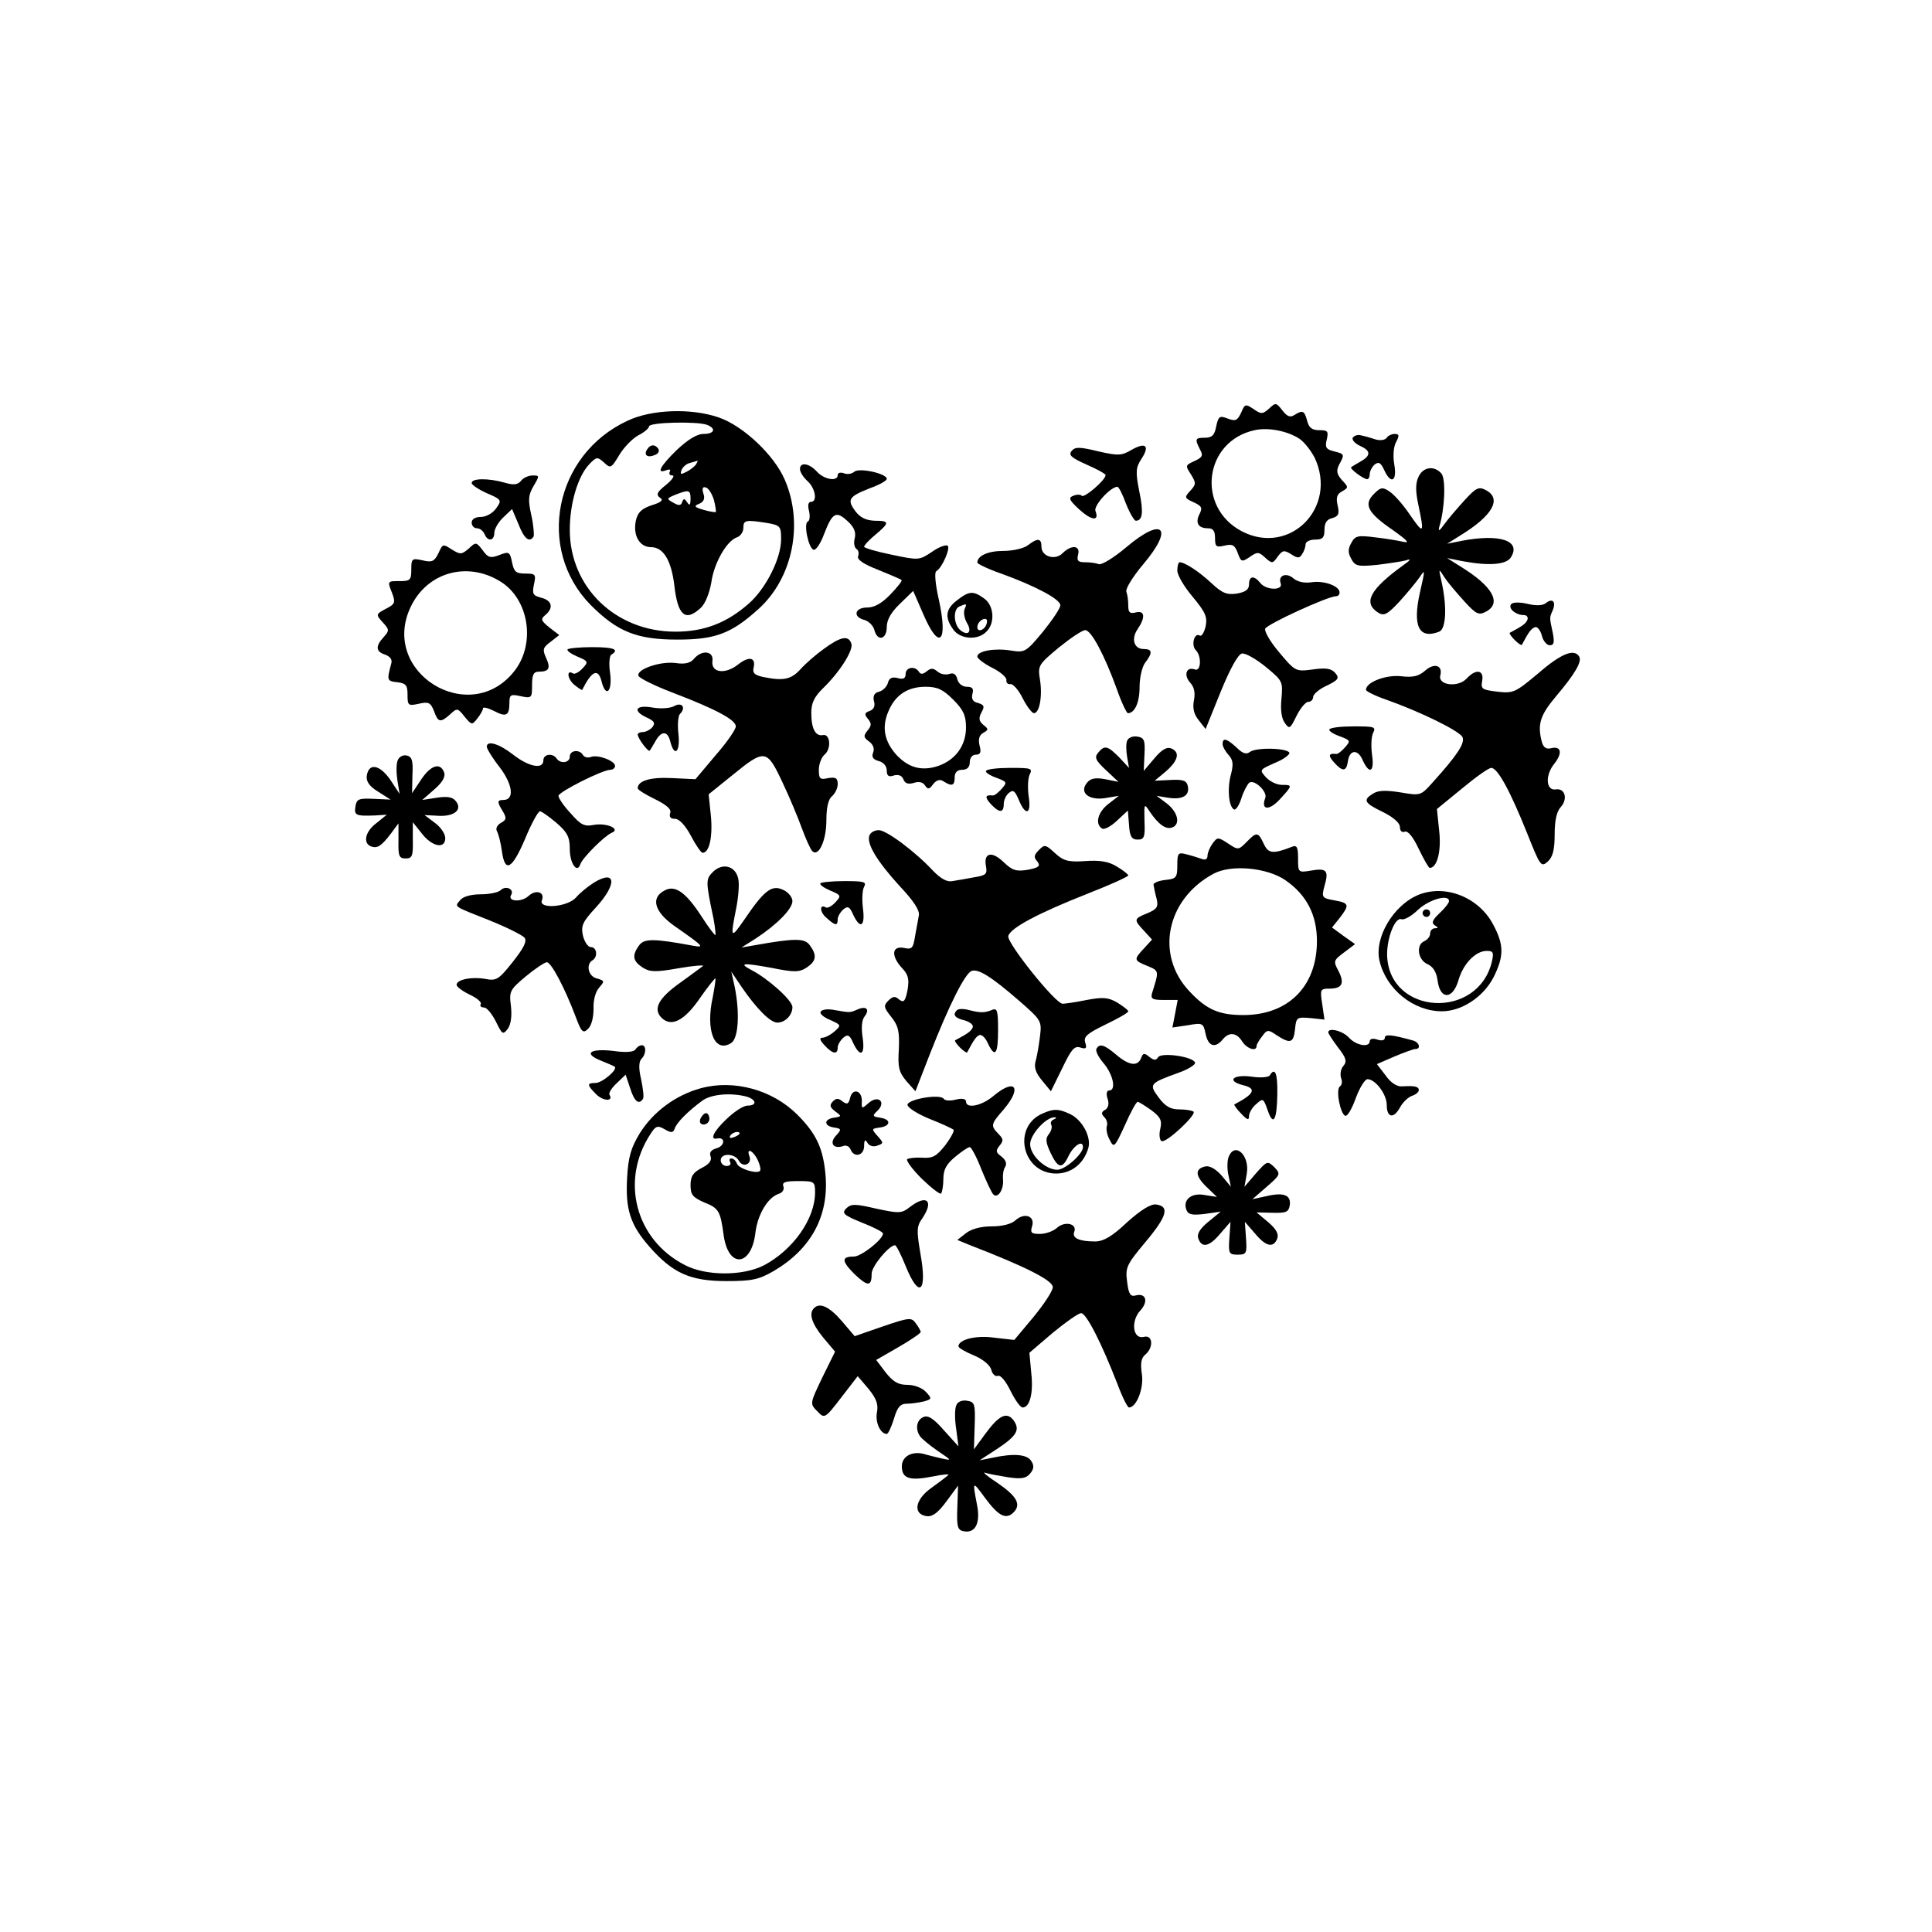 <?xml version="1.0" standalone="no"?>
<!DOCTYPE svg PUBLIC "-//W3C//DTD SVG 20010904//EN"
 "http://www.w3.org/TR/2001/REC-SVG-20010904/DTD/svg10.dtd">
<svg version="1.0" xmlns="http://www.w3.org/2000/svg"
 width="512pt" height="512pt" viewBox="0 0 512 512"
 preserveAspectRatio="xMidYMid meet">
<g transform="translate(0,512) scale(0.1,-0.1)"
fill="#000000" stroke="none">
<path d="M3289 4026 c-10 -21 -15 -23 -36 -15 -21 8 -24 6 -30 -21 -4 -23 -11
-30 -29 -30 -27 0 -28 -3 -14 -31 9 -16 7 -21 -15 -31 -24 -11 -24 -12 -9 -35
14 -23 14 -26 -1 -43 -17 -18 -16 -20 8 -31 22 -10 24 -15 16 -31 -12 -23 -4
-38 22 -38 14 0 19 -7 19 -26 0 -23 3 -25 25 -20 21 5 27 2 35 -19 9 -25 11
-25 32 -11 20 14 24 14 41 -2 18 -16 20 -16 33 3 13 17 17 18 36 6 17 -11 22
-11 29 1 5 7 9 19 9 26 0 6 11 12 25 12 20 0 25 5 25 26 0 18 6 28 21 31 16 5
19 11 14 33 -5 21 -2 31 12 38 17 10 17 11 -1 30 -14 16 -15 25 -7 41 15 27
14 28 -14 35 -21 5 -24 11 -19 31 5 22 3 25 -20 25 -19 0 -27 6 -32 25 -7 27
-12 29 -34 15 -11 -7 -19 -4 -32 13 -16 20 -17 21 -35 4 -17 -15 -21 -15 -41
-1 -21 14 -23 14 -33 -10z m155 -69 c13 -9 30 -31 40 -50 62 -132 -66 -261
-193 -195 -122 64 -100 239 34 268 36 8 87 -2 119 -23z"/>
<path d="M1663 4005 c-194 -90 -243 -340 -98 -488 71 -71 122 -92 230 -92 101
0 143 16 215 81 91 82 120 226 70 342 -28 66 -111 144 -176 166 -73 25 -178
21 -241 -9z m211 -11 c25 -10 19 -24 -10 -24 -17 0 -41 -15 -70 -42 -45 -44
-56 -65 -28 -54 8 3 12 2 9 -4 -3 -6 0 -10 7 -10 7 0 0 -11 -17 -25 -24 -19
-27 -26 -16 -34 10 -6 4 -12 -22 -20 -27 -9 -37 -19 -42 -41 -8 -39 10 -70 40
-70 33 0 54 -35 62 -101 9 -80 29 -98 70 -60 12 11 23 39 28 67 7 52 41 111
68 120 9 3 17 14 17 25 0 21 6 22 63 13 35 -6 37 -9 37 -43 0 -51 -40 -130
-85 -170 -59 -52 -119 -75 -195 -75 -158 0 -280 117 -280 270 0 69 21 141 51
173 20 21 22 21 40 5 17 -16 19 -15 40 20 12 20 34 43 50 52 16 8 29 19 29 24
0 11 128 14 154 4z m-29 -104 c-3 -5 -15 -15 -25 -20 -16 -8 -18 -8 -14 4 3 8
13 17 22 19 10 3 18 5 20 6 2 0 0 -3 -3 -9z m47 -95 c4 -16 6 -30 5 -32 -2 -1
-16 1 -33 6 -24 7 -26 10 -11 16 12 5 16 14 11 27 -4 14 -2 19 7 16 7 -2 16
-17 21 -33z m-62 3 c0 -17 -3 -19 -9 -9 -7 10 -9 11 -13 1 -3 -10 -9 -11 -24
-2 -18 10 -18 11 6 21 36 14 40 13 40 -11z"/>
<path d="M1715 3929 c-10 -15 1 -23 20 -15 9 3 13 10 10 16 -8 13 -22 13 -30
-1z"/>
<path d="M3585 3960 c-3 -5 5 -15 20 -22 29 -13 28 -26 -1 -42 -10 -6 -21 -12
-23 -14 -6 -3 31 -31 42 -32 4 0 7 6 7 14 0 7 6 19 13 25 11 8 16 5 25 -14 18
-40 35 -31 27 14 -4 23 -2 48 5 60 9 17 8 21 -4 21 -8 0 -18 -5 -21 -10 -4 -6
-16 -8 -28 -5 -12 4 -29 9 -39 11 -9 3 -19 0 -23 -6z"/>
<path d="M2840 3925 c-9 -11 -1 -18 39 -36 28 -12 51 -25 51 -28 0 -13 -56
-61 -63 -55 -3 4 -14 4 -23 0 -13 -5 -11 -11 16 -36 33 -30 54 -32 43 -4 -5
14 39 63 58 64 4 0 14 -20 23 -45 10 -25 22 -45 26 -45 18 0 21 22 9 79 -10
51 -9 62 6 85 23 35 11 45 -26 24 -27 -16 -36 -16 -89 -4 -49 12 -61 12 -70 1z"/>
<path d="M2120 3877 c0 -8 9 -22 20 -32 21 -19 27 -55 9 -55 -7 0 -9 -9 -5
-24 3 -13 2 -26 -3 -28 -12 -4 1 -70 15 -75 6 -2 19 17 28 42 22 57 32 62 62
34 18 -16 23 -30 19 -46 -3 -12 -1 -24 5 -28 5 -3 7 -12 4 -19 -3 -9 14 -21
53 -36 32 -13 60 -25 62 -27 3 -2 -11 -19 -29 -38 -23 -24 -43 -35 -62 -35
-33 0 -39 -25 -7 -33 11 -3 23 -15 26 -26 8 -32 33 -26 33 7 0 19 11 39 35 62
l35 34 27 -62 c42 -98 66 -75 41 39 -9 39 -12 72 -7 75 16 9 39 63 30 68 -5 3
-24 -4 -42 -17 -33 -22 -35 -22 -106 -7 -40 8 -73 18 -73 21 0 4 14 19 30 32
38 32 38 37 -2 37 -23 1 -38 8 -51 25 -23 31 -18 39 38 61 25 9 45 20 45 25 0
14 -72 30 -86 19 -6 -6 -19 -8 -28 -4 -9 3 -16 1 -16 -5 0 -18 -36 -12 -55 9
-21 23 -45 26 -45 7z"/>
<path d="M3759 3856 c-8 -17 -8 -38 0 -75 16 -76 14 -78 -22 -26 -18 27 -42
54 -54 62 -19 13 -24 12 -42 -6 -28 -28 -17 -50 52 -97 35 -25 44 -34 27 -30
-14 3 -48 9 -76 12 -46 6 -53 4 -63 -15 -9 -16 -9 -26 0 -42 10 -19 17 -21 68
-16 32 4 66 9 77 12 14 5 13 1 -6 -12 -90 -65 -109 -101 -67 -127 15 -9 24 -4
55 29 20 22 44 51 54 65 15 23 15 21 1 -40 -20 -89 -3 -125 51 -104 18 7 21
64 7 129 -9 40 -9 40 7 15 9 -14 33 -42 53 -64 31 -34 38 -37 57 -27 43 23 17
68 -68 120 l-35 22 40 -8 c69 -13 117 -10 129 10 28 44 -29 63 -129 44 l-40
-8 35 22 c85 52 111 97 68 120 -19 10 -26 7 -57 -27 -20 -22 -44 -50 -54 -64
-12 -17 -16 -19 -13 -7 15 48 18 127 6 142 -19 22 -49 18 -61 -9z"/>
<path d="M1381 3846 c-9 -11 -20 -12 -44 -5 -42 12 -87 12 -87 -1 0 -5 18 -17
40 -27 40 -17 40 -19 25 -40 -9 -13 -27 -23 -41 -23 -15 0 -24 -6 -24 -15 0
-8 6 -15 14 -15 8 0 16 -7 20 -15 8 -21 26 -19 26 3 0 10 11 29 24 41 l23 22
17 -40 c15 -39 29 -50 40 -33 2 4 0 30 -6 57 -9 40 -8 53 6 77 16 27 16 28 -2
28 -11 0 -25 -6 -31 -14z"/>
<path d="M2985 3670 c-33 -28 -66 -48 -73 -45 -8 3 -24 5 -37 5 -18 0 -22 4
-18 20 7 25 -18 27 -41 4 -20 -20 -56 -9 -56 17 0 23 -10 24 -36 4 -10 -8 -39
-15 -65 -15 -41 0 -69 -13 -69 -31 0 -3 28 -17 63 -29 91 -33 157 -68 157 -84
0 -8 -21 -39 -46 -70 -45 -54 -48 -56 -85 -50 -43 7 -89 -1 -89 -16 0 -5 18
-19 40 -30 22 -11 39 -26 37 -33 -1 -6 4 -11 10 -10 7 2 22 -15 33 -37 11 -22
25 -40 30 -40 15 0 23 46 16 89 -6 37 -4 40 50 85 31 25 62 46 70 46 16 0 51
-66 84 -157 12 -35 26 -63 29 -63 18 0 31 28 31 69 0 26 7 55 15 65 20 26 19
36 -4 36 -26 0 -34 27 -16 53 21 31 19 50 -5 44 -16 -4 -20 0 -20 18 0 13 -2
29 -5 37 -3 7 17 40 45 73 82 97 52 127 -45 45z"/>
<path d="M1162 3654 c-11 -22 -17 -25 -42 -19 -28 6 -30 5 -30 -24 0 -28 -3
-31 -30 -31 -34 0 -34 1 -20 -34 8 -22 6 -27 -13 -37 -32 -17 -32 -17 -12 -39
17 -19 17 -21 2 -38 -23 -25 -21 -39 4 -47 13 -5 19 -13 16 -23 -12 -45 -12
-47 16 -50 23 -3 27 -8 27 -33 0 -29 2 -30 30 -24 26 6 31 3 40 -19 11 -31 17
-32 43 -9 18 17 20 17 38 -6 19 -23 20 -23 34 -5 8 10 15 22 15 27 0 4 13 1
29 -7 32 -17 41 -13 41 21 0 22 3 24 30 18 29 -6 30 -5 30 29 0 28 4 36 18 36
27 0 32 9 19 37 -10 22 -8 27 12 42 l23 18 -26 20 c-22 18 -24 22 -11 33 23
19 18 39 -11 46 -22 6 -24 10 -19 35 6 27 4 29 -23 29 -25 0 -30 5 -35 30 -6
28 -8 29 -34 19 -23 -9 -30 -7 -44 13 -17 22 -18 22 -37 4 -19 -16 -22 -16
-45 -2 -23 15 -24 15 -35 -10z m164 -75 c75 -46 94 -162 39 -235 -118 -155
-361 -6 -276 169 44 91 150 120 237 66z"/>
<path d="M3120 3608 c0 -12 18 -43 41 -70 34 -41 39 -53 34 -78 -4 -17 -11
-28 -16 -24 -14 8 -23 -26 -10 -39 16 -16 14 -58 -3 -51 -22 8 -30 -15 -12
-35 11 -12 14 -27 10 -47 -4 -21 0 -37 13 -53 l18 -23 40 99 c25 61 46 99 56
101 9 2 37 -14 63 -35 45 -37 46 -39 42 -84 -3 -30 0 -53 9 -65 12 -17 14 -16
31 19 10 20 24 37 31 37 7 0 13 6 13 13 0 7 16 21 36 30 31 15 34 20 23 33
-10 12 -24 15 -59 10 -46 -6 -47 -6 -89 44 -24 28 -41 57 -38 64 5 12 166 86
188 86 5 0 9 4 9 10 0 17 -41 32 -74 27 -19 -3 -37 1 -48 10 -19 17 -42 8 -34
-13 7 -19 -38 -19 -54 1 -17 21 -30 19 -30 -4 0 -13 -9 -20 -32 -24 -27 -4
-39 1 -68 28 -32 30 -70 55 -84 55 -3 0 -6 -10 -6 -22z"/>
<path d="M2536 3529 c-30 -23 -33 -45 -10 -77 18 -26 65 -30 88 -6 24 23 20
70 -6 88 -29 21 -40 20 -72 -5z m20 -24 c-3 -9 0 -24 6 -35 15 -24 4 -37 -17
-20 -18 15 -20 56 -2 63 19 8 20 8 13 -8z m58 -40 c-6 -16 -24 -21 -24 -7 0
11 11 22 21 22 5 0 6 -7 3 -15z"/>
<path d="M4004 3518 c-7 -11 13 -28 34 -28 8 0 12 -5 10 -12 -4 -10 -11 -16
-47 -35 -2 -1 4 -10 13 -19 9 -9 18 -15 19 -13 19 36 25 43 35 47 6 2 14 -8
18 -22 3 -14 13 -26 21 -26 11 0 13 7 8 33 -9 42 -9 39 0 60 9 22 0 33 -18 19
-8 -7 -26 -8 -50 -2 -23 5 -39 4 -43 -2z"/>
<path d="M2184 3401 c-21 -15 -50 -40 -63 -55 -25 -27 -45 -31 -99 -20 -22 5
-28 10 -25 24 7 28 -12 32 -41 9 -34 -27 -72 -22 -68 9 4 27 -28 31 -49 6 -9
-11 -24 -15 -49 -11 -41 5 -104 -17 -98 -34 2 -6 42 -26 89 -44 118 -45 169
-73 169 -90 0 -8 -24 -43 -54 -77 l-53 -63 -62 3 c-57 3 -91 -7 -91 -27 0 -4
21 -17 46 -29 32 -16 44 -27 40 -37 -3 -10 1 -15 13 -15 11 0 27 -17 42 -45
13 -25 27 -45 31 -45 18 0 27 43 22 97 l-6 58 62 50 c87 71 92 70 133 -17 19
-40 42 -95 52 -123 10 -27 22 -54 27 -60 17 -18 38 27 38 81 0 34 5 56 15 64
8 7 15 21 15 32 0 16 -5 19 -25 16 -22 -5 -25 -2 -25 22 0 15 7 33 15 40 19
16 15 56 -4 52 -20 -4 -31 17 -31 59 0 26 8 42 30 64 45 43 83 103 76 120 -8
22 -28 18 -72 -14z"/>
<path d="M1504 3399 c-2 -4 10 -12 26 -19 29 -12 30 -14 14 -31 -9 -10 -20
-16 -25 -14 -18 12 -16 -13 2 -29 12 -10 22 -16 22 -14 25 50 42 58 51 23 11
-45 29 -29 23 20 -4 25 -2 47 3 50 23 14 6 20 -51 20 -33 0 -63 -3 -65 -6z"/>
<path d="M4077 3336 c-61 -51 -66 -54 -109 -49 -41 5 -44 7 -40 29 5 29 -17
32 -41 6 -23 -25 -77 -18 -70 8 7 27 -16 34 -40 13 -17 -15 -32 -19 -65 -15
-40 4 -92 -16 -92 -36 0 -4 24 -16 53 -26 91 -32 197 -84 203 -100 6 -16 -13
-46 -78 -118 -33 -37 -33 -37 -86 -28 -38 6 -59 6 -73 -3 -28 -17 -24 -25 26
-49 28 -14 45 -29 45 -40 0 -10 5 -15 13 -12 8 3 22 -14 37 -46 13 -27 26 -50
29 -50 20 0 31 46 25 98 l-6 58 66 54 c36 30 71 55 78 55 17 0 50 -61 95 -173
35 -88 37 -91 55 -75 13 12 18 31 18 71 0 37 5 61 16 73 20 22 11 51 -13 47
-26 -4 -29 37 -4 68 23 29 18 48 -9 41 -12 -3 -20 2 -24 17 -12 46 -5 70 37
120 51 60 70 93 62 106 -13 22 -48 8 -108 -44z"/>
<path d="M2400 3334 c0 -12 -6 -15 -21 -11 -15 4 -23 0 -26 -13 -3 -10 -13
-20 -23 -23 -13 -3 -17 -11 -14 -25 4 -12 0 -22 -11 -26 -14 -5 -15 -9 -5 -21
10 -12 10 -18 -1 -31 -11 -14 -11 -18 4 -29 11 -8 15 -19 11 -29 -5 -12 0 -19
15 -23 12 -3 21 -13 21 -25 0 -14 5 -18 19 -13 12 3 21 0 25 -10 4 -11 12 -14
27 -10 14 5 25 2 30 -6 8 -12 12 -11 22 3 9 11 18 14 28 7 22 -14 29 -11 29
11 0 13 7 20 20 20 13 0 20 7 20 20 0 12 7 20 16 20 12 0 15 6 10 24 -4 17 -1
28 10 34 14 8 14 10 0 21 -12 10 -13 18 -5 33 9 16 7 20 -9 25 -14 3 -18 11
-15 24 4 14 0 19 -15 19 -11 0 -22 8 -25 20 -3 13 -10 18 -21 14 -9 -3 -23 -1
-31 6 -12 10 -18 10 -29 1 -10 -8 -16 -9 -21 -1 -10 16 -35 12 -35 -6z m126
-68 c27 -27 34 -42 34 -74 0 -48 -28 -86 -74 -102 -43 -14 -77 -5 -109 28 -33
36 -41 74 -23 116 18 44 51 66 99 66 31 0 46 -7 73 -34z"/>
<path d="M1787 3249 c-10 -6 -36 -8 -58 -4 -45 8 -54 -9 -14 -27 19 -9 22 -14
14 -25 -6 -7 -18 -13 -25 -13 -8 0 -14 -3 -14 -7 1 -11 29 -48 32 -42 2 2 8
13 14 23 16 30 33 30 40 2 11 -44 27 -30 22 18 -3 25 -1 49 4 54 17 17 5 32
-15 21z"/>
<path d="M3523 3187 c-2 -4 10 -12 27 -18 29 -11 30 -12 14 -30 -9 -10 -19
-18 -23 -17 -20 2 -22 -4 -6 -22 23 -26 33 -25 37 2 4 31 26 34 39 4 18 -40
32 -32 25 14 -3 23 -2 48 3 58 8 16 3 17 -51 17 -33 0 -62 -3 -65 -8z"/>
<path d="M2987 3157 c-3 -7 -3 -26 0 -43 l5 -29 -26 28 c-31 31 -39 33 -56 12
-10 -12 -7 -20 21 -46 l33 -31 -35 7 c-26 5 -39 2 -48 -9 -22 -26 4 -48 48
-41 l36 6 -27 -21 c-29 -22 -37 -54 -17 -66 6 -3 23 6 39 21 l29 27 3 -38 c2
-31 7 -39 23 -39 17 0 20 6 18 49 -1 47 -1 48 14 25 23 -34 43 -48 59 -42 23
8 16 40 -13 63 l-28 21 30 -5 c38 -6 58 5 53 30 -3 15 -12 19 -46 17 l-42 -2
30 25 c33 29 38 51 13 61 -11 4 -25 -4 -44 -27 l-28 -33 2 44 c2 38 -1 44 -19
47 -12 2 -24 -3 -27 -11z"/>
<path d="M3240 3148 c0 -6 7 -19 16 -29 12 -13 13 -25 6 -52 -10 -36 -6 -84 8
-92 5 -3 14 11 20 30 6 19 16 37 21 41 14 9 49 -25 42 -41 -12 -32 10 -34 38
-4 35 38 35 39 6 39 -13 0 -32 9 -42 20 -18 20 -17 20 23 38 23 9 40 22 39 27
-5 13 -89 15 -105 2 -9 -7 -19 -4 -35 12 -26 24 -37 27 -37 9z"/>
<path d="M1290 3141 c0 -5 15 -30 34 -54 35 -46 40 -87 10 -87 -17 0 -17 -5
-1 -31 10 -17 9 -22 -6 -30 -10 -6 -14 -15 -10 -22 4 -7 10 -30 13 -52 8 -60
27 -49 62 33 16 39 34 72 39 72 4 0 24 -14 44 -31 29 -25 35 -38 35 -69 0 -39
20 -66 28 -40 6 17 64 75 83 83 25 10 -13 27 -47 21 -26 -5 -35 0 -62 31 -18
19 -32 40 -32 46 0 10 116 69 138 69 6 0 12 5 12 10 0 14 -46 31 -64 24 -8 -3
-17 -1 -21 5 -9 16 -35 13 -35 -4 0 -17 -25 -20 -35 -5 -10 15 -35 12 -35 -5
0 -25 -39 -17 -80 15 -37 29 -70 39 -70 21z"/>
<path d="M1054 3105 c-4 -9 -4 -32 -1 -52 l6 -37 -25 38 c-28 40 -57 45 -62
10 -2 -15 7 -28 30 -42 l33 -21 -45 2 c-40 2 -45 -1 -48 -20 -4 -24 1 -26 53
-24 l30 2 -27 -22 c-30 -22 -37 -53 -15 -62 17 -6 27 0 53 34 l20 27 0 -47
c-1 -40 2 -46 19 -46 17 0 20 6 19 48 l0 48 24 -30 c27 -35 62 -42 62 -12 0
11 -12 29 -27 40 l-28 21 38 -2 c42 -2 64 17 44 40 -8 10 -23 12 -49 8 l-39
-6 32 28 c22 19 30 34 26 45 -10 27 -35 20 -61 -19 l-24 -36 1 48 c2 39 -1 49
-16 52 -9 2 -20 -4 -23 -13z"/>
<path d="M2613 3077 c-2 -4 10 -12 27 -18 29 -11 30 -12 14 -30 -9 -10 -19
-18 -23 -17 -20 2 -22 -4 -6 -22 23 -25 35 -25 35 -1 0 10 6 24 14 30 11 9 16
5 26 -19 18 -44 34 -38 26 10 -3 23 -2 48 3 58 8 16 3 17 -51 17 -33 0 -62 -3
-65 -8z"/>
<path d="M2304 2906 c-8 -22 20 -68 80 -134 37 -39 54 -65 51 -78 -2 -10 -6
-35 -10 -55 -5 -32 -8 -36 -30 -31 -32 6 -34 -22 -4 -54 16 -17 19 -29 14 -58
-6 -30 -10 -34 -22 -25 -11 10 -17 9 -29 -3 -13 -13 -12 -18 8 -43 19 -24 22
-39 20 -86 -3 -47 0 -60 20 -84 l24 -27 38 98 c51 130 93 214 111 221 18 6 52
-15 128 -81 57 -50 58 -52 53 -93 -3 -24 -8 -54 -12 -67 -4 -16 2 -31 18 -50
l23 -28 30 61 c24 50 32 60 48 55 15 -5 18 -2 13 13 -5 16 5 24 54 48 33 16
60 31 60 35 0 3 -13 13 -29 23 -24 14 -38 15 -81 7 -29 -6 -58 -10 -64 -10
-19 0 -147 160 -144 179 4 21 79 61 211 113 59 23 107 45 107 48 0 3 -14 14
-31 24 -21 13 -45 17 -84 14 -45 -3 -57 1 -79 21 -25 23 -28 24 -43 8 -13 -13
-14 -19 -4 -30 9 -12 5 -16 -25 -22 -31 -5 -41 -2 -64 20 -32 31 -54 25 -47
-11 4 -21 -1 -24 -32 -29 -20 -4 -45 -8 -57 -10 -14 -3 -30 6 -50 26 -48 52
-125 109 -145 109 -11 0 -22 -6 -25 -14z"/>
<path d="M3303 2888 c-21 -21 -22 -21 -49 -3 -26 17 -28 17 -41 -1 -7 -10 -13
-24 -13 -32 0 -9 -6 -12 -16 -8 -9 3 -27 9 -40 12 -22 6 -24 3 -24 -29 0 -33
-3 -36 -32 -39 -18 -2 -32 -8 -31 -13 1 -6 4 -22 8 -36 5 -22 2 -28 -24 -39
-37 -15 -37 -17 -9 -47 l21 -23 -21 -23 c-28 -30 -28 -32 9 -47 31 -13 31 -12
12 -72 -4 -15 1 -18 31 -18 l37 0 -7 -37 -7 -36 41 6 c39 7 41 6 47 -23 7 -33
25 -39 45 -15 17 21 37 19 52 -5 12 -19 38 -28 38 -12 0 4 7 16 15 26 13 18
16 18 39 2 36 -23 44 -20 48 17 3 31 5 32 41 29 l37 -4 -6 41 c-6 39 -5 41 19
41 34 0 41 14 24 47 -14 26 -13 28 15 49 l29 22 -31 22 -30 22 20 25 c27 35
26 40 -14 47 -33 6 -34 8 -26 38 12 41 6 48 -35 41 -35 -6 -35 -5 -35 32 0 30
-3 36 -16 31 -51 -20 -63 -18 -75 8 -15 32 -19 32 -46 4z m104 -101 c56 -39
83 -92 83 -161 0 -120 -76 -196 -195 -196 -64 0 -97 14 -142 62 -92 96 -63
244 62 312 47 26 143 17 192 -17z"/>
<path d="M1889 2809 c-19 -19 -19 -25 2 -124 4 -22 6 -41 5 -43 -2 -1 -18 20
-36 48 -42 65 -71 86 -99 70 -37 -19 -27 -56 25 -93 80 -56 83 -59 49 -53
-102 19 -128 19 -141 1 -20 -27 -17 -42 9 -59 19 -12 33 -13 95 -2 40 7 69 9
65 6 -5 -4 -31 -23 -60 -44 -58 -41 -73 -70 -50 -93 26 -26 61 -8 102 52 21
30 40 54 41 52 1 -1 -2 -23 -7 -49 -20 -90 5 -150 49 -122 19 13 23 79 9 149
l-9 40 27 -40 c39 -57 76 -95 95 -95 21 0 40 20 40 41 0 18 -64 75 -108 98
-36 19 -24 20 53 6 60 -12 73 -12 93 1 25 17 28 32 8 59 -13 19 -40 19 -146 0
l-35 -6 38 24 c55 36 97 78 97 99 0 10 -11 24 -25 30 -30 14 -50 -2 -101 -77
-38 -55 -39 -53 -23 28 6 30 9 67 5 80 -8 33 -42 41 -67 16z"/>
<path d="M1574 2781 c-16 -10 -38 -28 -48 -40 -23 -25 -99 -31 -90 -7 9 22
-16 30 -36 11 -19 -17 -57 -14 -45 4 8 15 -15 25 -28 12 -6 -6 -30 -11 -53
-11 -25 0 -47 -6 -54 -15 -16 -19 -21 -15 77 -54 45 -18 87 -39 93 -46 7 -9
-1 -26 -31 -64 -38 -48 -44 -51 -74 -45 -36 6 -75 -2 -75 -16 0 -5 16 -17 35
-26 19 -9 32 -20 29 -25 -3 -5 1 -9 9 -9 7 0 21 -17 31 -37 17 -35 19 -36 32
-19 8 12 11 33 8 60 -5 39 -3 43 40 79 24 20 50 37 55 37 12 0 48 -69 76 -143
16 -43 20 -47 34 -33 9 9 14 31 14 53 -1 22 5 45 15 56 15 17 14 18 -6 24 -23
5 -30 37 -12 48 15 9 12 35 -4 35 -8 0 -17 14 -21 30 -6 27 -1 37 34 75 57 62
54 102 -5 66z"/>
<path d="M2174 2779 c-2 -4 10 -12 26 -19 29 -12 30 -14 14 -31 -9 -10 -20
-16 -25 -14 -18 11 -17 -13 2 -28 23 -21 29 -21 29 -3 0 7 7 19 15 26 12 10
17 7 26 -14 19 -40 32 -31 26 16 -3 23 -2 49 3 58 7 13 0 15 -52 15 -33 0 -62
-3 -64 -6z"/>
<path d="M3760 2749 c-67 -27 -119 -114 -104 -176 18 -75 90 -133 165 -133 53
0 110 38 137 90 28 56 28 86 -1 140 -38 72 -126 107 -197 79z m80 -17 c0 -5
-11 -19 -25 -32 -19 -18 -22 -26 -13 -32 10 -6 10 -8 1 -8 -7 0 -13 -6 -13
-14 0 -8 -7 -16 -15 -20 -23 -9 -18 -50 8 -61 15 -7 24 -21 27 -45 7 -50 40
-49 55 2 12 43 45 78 75 78 17 0 19 -4 14 -27 -36 -157 -273 -144 -278 15 -1
46 21 102 38 96 7 -3 28 9 45 26 30 27 81 41 81 22z"/>
<path d="M3770 2700 c0 -5 5 -10 10 -10 6 0 10 5 10 10 0 6 -4 10 -10 10 -5 0
-10 -4 -10 -10z"/>
<path d="M2175 2439 c-4 -5 8 -15 25 -22 29 -13 30 -14 12 -30 -10 -9 -25 -17
-32 -17 -9 0 -8 -6 5 -20 21 -23 35 -26 35 -6 0 7 7 19 15 26 12 10 17 7 26
-14 19 -40 32 -32 25 15 -4 26 -2 46 5 55 15 19 5 29 -18 19 -21 -9 -19 -9
-60 -2 -18 4 -35 2 -38 -4z"/>
<path d="M2536 2443 c-12 -12 -6 -21 20 -27 14 -4 24 -12 22 -18 -4 -10 -11
-16 -47 -35 -2 -1 4 -10 13 -19 9 -9 18 -15 19 -13 19 36 25 43 33 46 6 2 16
-8 22 -22 19 -40 27 -29 27 35 0 50 -2 59 -15 54 -20 -8 -30 -9 -61 -1 -14 4
-29 4 -33 0z"/>
<path d="M3520 2384 c0 -3 12 -21 26 -40 22 -28 24 -37 14 -49 -7 -8 -9 -22
-6 -32 4 -9 2 -19 -3 -22 -12 -8 1 -73 14 -78 6 -2 18 19 28 47 10 27 24 50
31 50 21 0 51 -40 51 -68 0 -34 18 -38 35 -7 7 13 21 27 32 31 10 3 18 10 18
15 0 10 -12 12 -45 10 -13 -1 -30 10 -43 29 l-23 30 46 20 c26 11 51 20 56 20
16 0 10 19 -8 23 -54 15 -73 17 -73 7 0 -7 -8 -9 -20 -5 -11 4 -20 2 -20 -4 0
-18 -36 -12 -55 9 -16 18 -55 28 -55 14z"/>
<path d="M1684 2339 c-4 -7 -25 -9 -59 -4 -62 7 -80 -7 -32 -26 17 -7 34 -14
36 -16 9 -7 -33 -43 -51 -43 -23 0 -23 -5 2 -30 19 -19 47 -19 35 -1 -2 5 6
18 19 30 l24 23 12 -36 c11 -35 23 -45 34 -28 3 4 0 28 -5 52 -7 29 -6 47 1
54 13 13 13 36 1 36 -6 0 -13 -5 -17 -11z"/>
<path d="M2906 2341 c-4 -5 5 -23 19 -39 25 -30 34 -72 14 -72 -6 0 -8 -9 -4
-21 5 -14 2 -25 -6 -30 -11 -6 -11 -11 -2 -20 6 -6 9 -17 6 -24 -2 -8 1 -24 8
-36 11 -22 13 -20 40 39 15 34 30 62 34 62 3 0 19 -10 36 -22 24 -18 29 -27
24 -49 -4 -15 -2 -30 3 -33 11 -7 93 69 85 78 -4 3 -20 6 -38 6 -23 0 -37 8
-54 31 -27 36 -25 38 52 66 26 9 46 22 44 27 -5 16 -90 28 -98 14 -6 -9 -11
-8 -23 1 -13 11 -17 11 -22 -3 -9 -23 -32 -20 -66 9 -32 27 -44 30 -52 16z"/>
<path d="M3365 2270 c-3 -5 -25 -7 -50 -3 -49 6 -65 -12 -20 -23 36 -9 29 -23
-24 -51 -1 -1 6 -12 18 -24 16 -17 21 -19 21 -7 0 8 8 23 19 32 18 16 19 16
30 -15 15 -45 25 -29 26 41 1 56 -6 73 -20 50z"/>
<path d="M1857 2236 c-66 -18 -126 -62 -162 -120 -23 -38 -30 -63 -33 -116 -5
-85 8 -126 60 -185 61 -69 107 -90 203 -90 69 0 86 4 126 27 98 58 145 144
137 251 -6 73 -24 112 -75 163 -66 66 -168 94 -256 70z m121 -22 c27 -8 29
-24 3 -24 -11 0 -35 -16 -55 -35 -36 -34 -46 -57 -25 -52 22 4 20 -20 -2 -26
-14 -4 -20 -11 -16 -21 4 -11 -3 -21 -23 -31 -23 -12 -30 -22 -30 -46 0 -25 6
-32 35 -45 40 -16 44 -22 53 -89 13 -88 74 -81 84 9 6 47 32 92 61 102 11 3
16 12 13 20 -4 11 5 14 39 14 43 0 45 -1 45 -30 0 -70 -58 -152 -135 -193 -56
-29 -155 -29 -211 1 -130 67 -171 224 -90 347 14 22 19 23 38 12 17 -10 22 -9
26 2 5 16 34 45 73 74 23 17 74 22 117 11z m-18 -98 c0 -2 -7 -7 -16 -10 -8
-3 -12 -2 -9 4 6 10 25 14 25 6z m48 -70 c6 -13 9 -26 6 -29 -9 -9 -56 6 -61
19 -3 8 -9 14 -15 14 -5 0 -6 -4 -3 -10 3 -5 -1 -10 -9 -10 -9 0 -16 7 -16 15
0 20 37 19 48 -1 11 -20 36 -9 28 12 -9 24 10 15 22 -10z"/>
<path d="M1856 2155 c-3 -9 0 -15 9 -15 8 0 15 7 15 15 0 8 -4 15 -9 15 -5 0
-11 -7 -15 -15z"/>
<path d="M2632 2215 c-31 -26 -72 -34 -72 -14 0 7 -10 9 -27 5 -14 -4 -29 -3
-32 2 -9 14 -96 -1 -96 -16 0 -7 26 -24 58 -37 33 -13 61 -26 64 -29 3 -2 -7
-21 -22 -41 -23 -29 -33 -35 -61 -33 -18 1 -36 -1 -40 -4 -3 -4 14 -27 39 -52
25 -24 48 -42 51 -39 3 4 6 21 6 39 0 24 8 39 31 58 17 14 34 26 39 26 4 0 18
-26 30 -57 13 -32 27 -62 32 -68 12 -13 29 13 26 40 -1 11 1 26 6 33 5 9 1 18
-10 27 -15 11 -16 15 -5 29 11 13 10 18 -3 31 -21 22 -21 25 14 65 50 59 30
84 -28 35z"/>
<path d="M2253 2211 c-4 -17 -8 -19 -20 -10 -11 9 -17 9 -26 0 -9 -10 -8 -15
6 -26 18 -13 18 -14 -3 -17 -27 -4 -27 -22 0 -26 20 -3 21 -5 5 -22 -18 -20
-6 -36 20 -27 7 3 16 -1 19 -9 9 -23 36 -17 36 9 0 16 3 19 9 8 5 -8 16 -11
26 -7 17 6 17 7 1 25 -17 19 -17 20 6 23 29 4 30 22 0 26 -20 3 -21 5 -6 19
23 23 1 42 -24 20 -18 -16 -19 -16 -18 4 1 29 -24 37 -31 10z"/>
<path d="M2765 2170 c-84 -34 -57 -160 34 -160 40 0 73 26 85 67 9 29 -16 76
-49 91 -30 14 -42 14 -70 2z m27 -17 c-6 -2 -9 -9 -6 -14 3 -6 0 -16 -6 -24
-10 -12 -9 -22 4 -50 20 -42 31 -44 48 -8 14 28 38 43 38 23 0 -18 -47 -60
-68 -60 -31 0 -72 38 -72 68 0 25 42 72 65 71 6 0 4 -3 -3 -6z"/>
<path d="M3255 2051 c-3 -11 -3 -32 1 -48 l6 -28 -24 29 c-15 17 -31 27 -43
25 -29 -6 -28 -25 2 -54 l28 -27 -32 5 c-35 7 -59 -12 -49 -39 5 -13 15 -15
49 -11 l42 6 -33 -27 c-23 -19 -31 -33 -26 -45 9 -25 29 -21 58 14 l27 31 -3
-43 c-3 -41 -1 -44 22 -44 23 0 25 3 22 44 l-3 43 27 -31 c29 -35 49 -39 59
-13 4 12 -3 25 -24 43 l-31 26 42 -1 c37 -1 43 2 46 20 4 27 -16 35 -62 24
l-37 -8 38 33 c37 32 37 34 20 52 -18 17 -19 17 -49 -17 l-30 -35 6 34 c9 51
-34 88 -49 42z"/>
<path d="M2411 1921 c-22 -17 -28 -17 -89 -4 -56 13 -66 13 -79 1 -13 -13 -8
-18 41 -38 31 -12 56 -25 56 -29 0 -16 -58 -61 -77 -61 -34 0 -33 -12 2 -47
35 -33 45 -33 45 2 0 19 46 75 62 75 3 0 16 -25 28 -55 36 -89 58 -70 39 34
-10 60 -10 71 5 92 32 47 12 65 -33 30z"/>
<path d="M2987 1881 c-40 -38 -63 -51 -85 -51 -42 0 -62 9 -55 26 8 21 -25 29
-46 10 -10 -9 -30 -16 -45 -16 -23 0 -26 3 -21 20 9 27 -20 38 -44 16 -11 -10
-35 -16 -63 -16 -29 0 -54 -7 -68 -18 l-23 -18 34 -14 c145 -56 219 -93 219
-111 0 -10 -23 -45 -51 -79 l-51 -61 -53 6 c-49 7 -95 -5 -95 -23 0 -4 19 -15
41 -24 24 -10 43 -26 46 -38 3 -12 11 -19 18 -16 7 2 21 -15 33 -40 12 -24 26
-44 32 -44 19 0 29 38 23 91 l-5 54 62 53 c34 28 68 52 75 52 14 0 54 -79 96
-187 13 -35 27 -63 31 -63 20 0 40 52 34 89 -4 28 -2 42 9 51 23 19 20 54 -4
47 -29 -7 -35 42 -9 70 22 24 15 47 -12 40 -14 -4 -19 3 -23 36 -5 38 -2 45
49 106 57 68 64 94 28 99 -14 2 -40 -14 -77 -47z"/>
<path d="M2157 1653 c-14 -14 -6 -40 24 -77 l32 -38 -34 -69 c-33 -69 -33 -69
-13 -89 19 -20 20 -20 63 36 l44 57 29 -34 c21 -26 26 -41 22 -62 -5 -26 9
-57 26 -57 4 0 12 18 19 40 9 31 17 40 34 40 12 0 32 3 45 6 22 6 22 8 6 25
-10 11 -31 19 -49 19 -25 0 -38 8 -58 33 l-25 33 59 34 c33 19 59 37 59 40 0
3 -6 14 -13 23 -11 16 -17 16 -87 -8 l-75 -26 -35 41 c-33 38 -58 49 -73 33z"/>
<path d="M2534 1395 c-4 -9 -4 -37 0 -62 l6 -46 -38 42 c-27 31 -42 41 -54 36
-19 -7 -23 -32 -10 -51 4 -6 25 -24 47 -39 38 -26 39 -26 10 -20 -16 4 -38 9
-47 12 -32 8 -58 -7 -58 -33 0 -32 20 -39 81 -27 28 6 47 7 42 4 -4 -4 -25
-20 -46 -35 -43 -31 -48 -69 -11 -74 15 -2 30 9 52 39 l31 42 -2 -59 c-2 -51
1 -59 17 -62 31 -6 45 22 35 71 -12 63 -12 63 21 18 36 -49 56 -59 76 -39 21
21 9 43 -44 79 -26 17 -40 29 -31 26 9 -3 36 -8 61 -12 35 -5 47 -3 58 10 10
12 11 21 3 33 -11 18 -46 21 -102 9 l-35 -7 46 30 c53 35 62 51 44 76 -18 24
-39 13 -75 -36 l-30 -41 2 63 c2 58 0 63 -21 66 -13 2 -25 -3 -28 -13z"/>
</g>
</svg>
